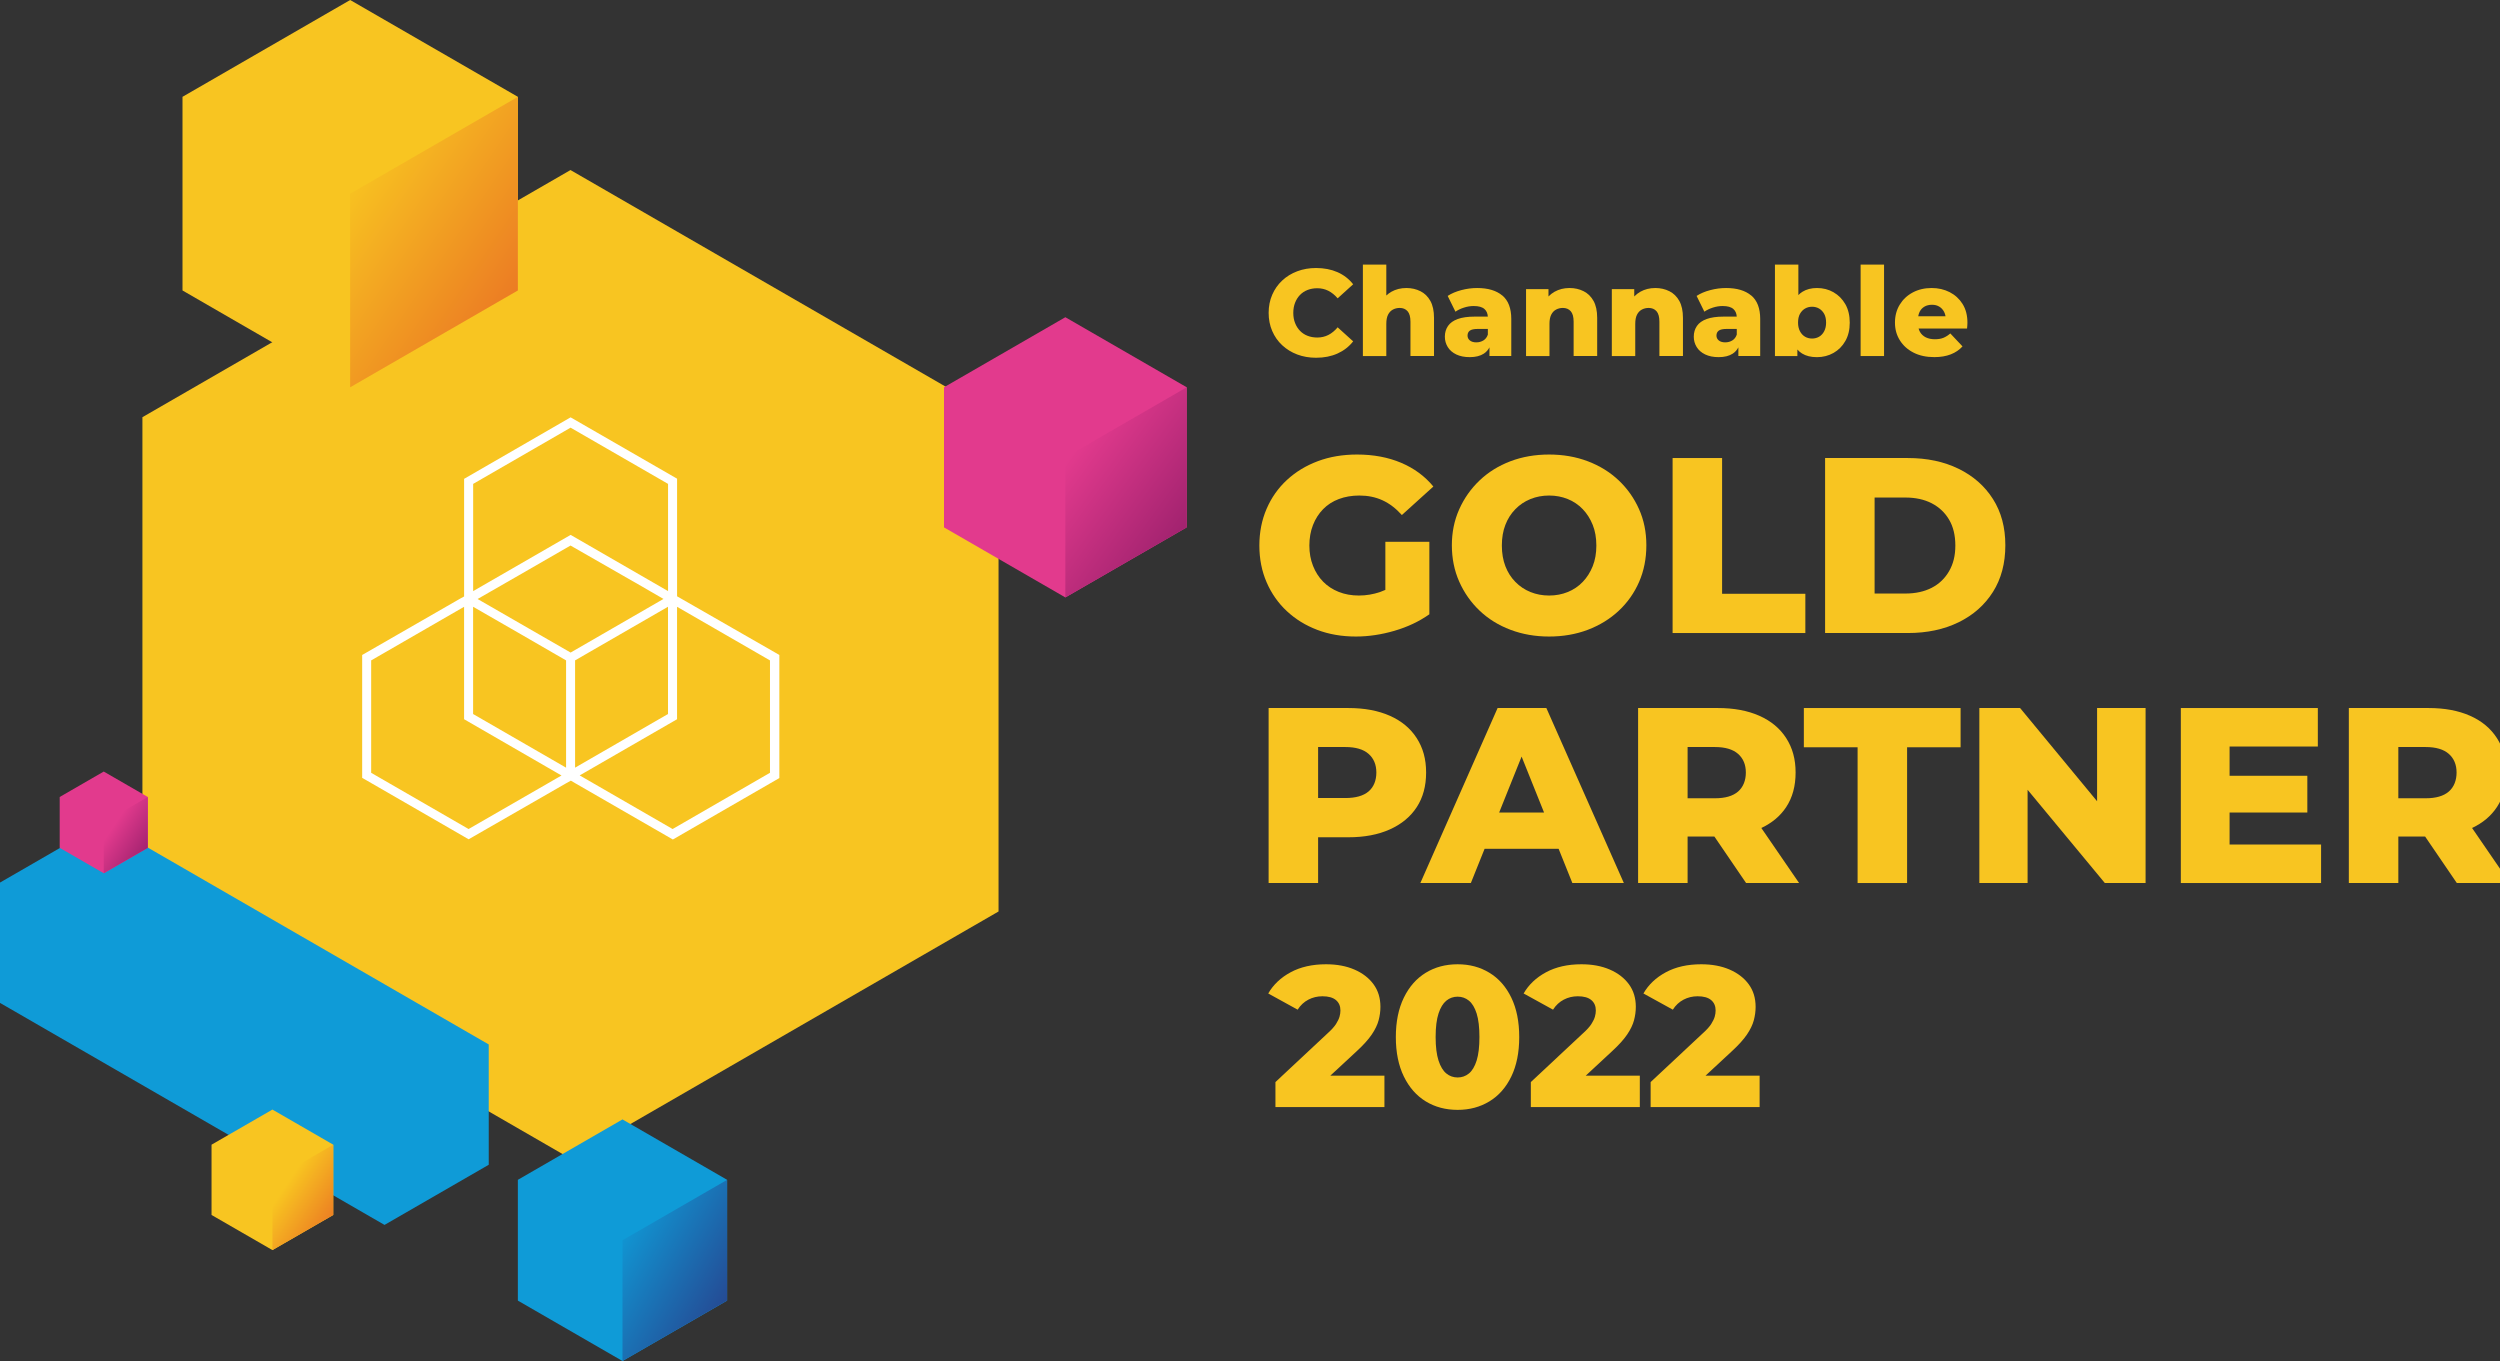 <?xml version="1.0" encoding="UTF-8"?><svg id="a" xmlns="http://www.w3.org/2000/svg" xmlns:xlink="http://www.w3.org/1999/xlink" viewBox="0 0 1000.03 544.42"><rect x="0" y="0" width="1000.03" height="544.42" fill="#333333" stroke="none"/><defs><style>.g{fill:#fff;}.h{fill:url(#c);}.i{fill:#f8c521;}.j{fill:url(#f);}.k{fill:#e23a8d;}.l{fill:url(#b);}.m{fill:url(#d);}.n{fill:url(#e);}.o{fill:#0f9bd7;}</style><linearGradient id="b" x1="208.87" y1="5741.94" x2="137.46" y2="5790.23" gradientTransform="translate(0 5862.61) scale(1 -1)" gradientUnits="userSpaceOnUse"><stop offset="0" stop-color="#eb7823"/><stop offset="1" stop-color="#f8c521"/></linearGradient><linearGradient id="c" x1="475.72" y1="5647.33" x2="428.79" y2="5681.34" gradientTransform="translate(0 5862.61) scale(1 -1)" gradientUnits="userSpaceOnUse"><stop offset="0" stop-color="#9d216d"/><stop offset="1" stop-color="#e23a8d"/></linearGradient><linearGradient id="d" x1="295.94" y1="5339.17" x2="244.93" y2="5369.09" gradientTransform="translate(0 5862.61) scale(1 -1)" gradientUnits="userSpaceOnUse"><stop offset="0" stop-color="#27428d"/><stop offset="1" stop-color="#0f9bd7"/></linearGradient><linearGradient id="e" x1="135" y1="5374.44" x2="114.15" y2="5388.28" xlink:href="#b"/><linearGradient id="f" x1="60.35" y1="5521.89" x2="45.25" y2="5531.91" xlink:href="#c"/></defs><g><polygon class="i" points="399.43 364.6 399.43 166.88 228.2 68.02 56.97 166.88 56.97 364.6 228.2 463.46 399.43 364.6"/><polygon class="i" points="73 38.73 73 116.19 140.07 154.92 207.15 116.19 207.15 38.73 140.07 0 73 38.73"/><polygon class="l" points="140.07 154.92 140.07 77.48 207.15 38.74 207.15 116.19 140.07 154.92"/><polygon class="k" points="377.61 154.91 377.61 210.96 426.15 238.98 474.69 210.96 474.69 154.91 426.15 126.89 377.61 154.91"/><polygon class="h" points="426.15 238.98 426.15 182.95 474.69 154.92 474.69 210.96 426.15 238.98"/><polygon class="o" points="207.15 471.94 207.15 520.26 249 544.42 290.85 520.26 290.85 471.94 249 447.78 207.15 471.94"/><polygon class="m" points="249 544.42 249 496.12 290.85 471.95 290.85 520.26 249 544.42"/><polygon class="o" points="0 353.04 41.68 328.97 83.36 353.04 83.36 353.04 195.5 417.79 195.5 465.92 153.81 489.98 112.13 465.92 112.13 465.91 0 401.17 0 353.04"/><polygon class="i" points="84.62 457.89 84.62 486 108.97 500.05 133.31 486 133.31 457.89 108.97 443.84 84.62 457.89"/><polygon class="n" points="108.97 500.05 108.97 471.95 133.31 457.9 133.31 486 108.97 500.05"/><polygon class="k" points="23.88 318.8 23.88 339.15 41.5 349.32 59.12 339.15 59.12 318.8 41.5 308.63 23.88 318.8"/><polygon class="j" points="41.5 349.32 41.5 328.98 59.12 318.8 59.12 339.15 41.5 349.32"/><g><path class="i" d="M510.19,442.84v-10l20.88-19.52c1.55-1.39,2.67-2.63,3.36-3.72,.69-1.09,1.16-2.07,1.4-2.92,.24-.85,.36-1.68,.36-2.48,0-1.76-.6-3.15-1.8-4.16-1.2-1.01-3-1.52-5.4-1.52-2.03,0-3.91,.45-5.64,1.36-1.73,.91-3.16,2.24-4.28,4l-11.76-6.48c2.03-3.52,5.01-6.35,8.96-8.48,3.95-2.13,8.67-3.2,14.16-3.2,4.32,0,8.11,.71,11.36,2.12,3.25,1.41,5.8,3.37,7.64,5.88,1.84,2.51,2.76,5.52,2.76,9.04,0,1.76-.24,3.55-.72,5.36-.48,1.81-1.4,3.72-2.76,5.72s-3.37,4.23-6.04,6.68l-16.56,15.36-2.72-5.6h30.4v12.56h-43.6Z"/><path class="i" d="M583.07,443.96c-4.8,0-9.05-1.13-12.76-3.4-3.71-2.27-6.63-5.59-8.76-9.96-2.13-4.37-3.2-9.63-3.2-15.76s1.07-11.39,3.2-15.76c2.13-4.37,5.05-7.69,8.76-9.96,3.71-2.27,7.96-3.4,12.76-3.4s8.99,1.13,12.72,3.4c3.73,2.27,6.65,5.59,8.76,9.96,2.11,4.37,3.16,9.63,3.16,15.76s-1.05,11.39-3.16,15.76c-2.11,4.37-5.03,7.69-8.76,9.96-3.73,2.27-7.97,3.4-12.72,3.4Zm0-12.96c1.71,0,3.21-.53,4.52-1.6,1.31-1.07,2.33-2.79,3.08-5.16,.75-2.37,1.12-5.51,1.12-9.4s-.37-7.09-1.12-9.44c-.75-2.35-1.77-4.05-3.08-5.12-1.31-1.07-2.81-1.6-4.52-1.6s-3.21,.53-4.52,1.6c-1.31,1.07-2.35,2.77-3.12,5.12-.77,2.35-1.16,5.49-1.16,9.44s.39,7.03,1.16,9.4c.77,2.37,1.81,4.09,3.12,5.16,1.31,1.07,2.81,1.6,4.52,1.6Z"/><path class="i" d="M612.35,442.84v-10l20.88-19.52c1.55-1.39,2.67-2.63,3.36-3.72,.69-1.09,1.16-2.07,1.4-2.92,.24-.85,.36-1.68,.36-2.48,0-1.76-.6-3.15-1.8-4.16-1.2-1.01-3-1.52-5.4-1.52-2.03,0-3.91,.45-5.64,1.36-1.73,.91-3.16,2.24-4.28,4l-11.76-6.48c2.03-3.52,5.01-6.35,8.96-8.48,3.95-2.13,8.67-3.2,14.16-3.2,4.32,0,8.11,.71,11.36,2.12,3.25,1.41,5.8,3.37,7.64,5.88,1.84,2.51,2.76,5.52,2.76,9.04,0,1.76-.24,3.55-.72,5.36-.48,1.81-1.4,3.72-2.76,5.72s-3.37,4.23-6.04,6.68l-16.56,15.36-2.72-5.6h30.4v12.56h-43.6Z"/><path class="i" d="M660.27,442.84v-10l20.88-19.52c1.55-1.39,2.67-2.63,3.36-3.72,.69-1.09,1.16-2.07,1.4-2.92,.24-.85,.36-1.68,.36-2.48,0-1.76-.6-3.15-1.8-4.16-1.2-1.01-3-1.52-5.4-1.52-2.03,0-3.91,.45-5.64,1.36-1.73,.91-3.16,2.24-4.28,4l-11.76-6.48c2.03-3.52,5.01-6.35,8.96-8.48,3.95-2.13,8.67-3.2,14.16-3.2,4.32,0,8.11,.71,11.36,2.12,3.25,1.41,5.8,3.37,7.64,5.88,1.84,2.51,2.76,5.52,2.76,9.04,0,1.76-.24,3.55-.72,5.36-.48,1.81-1.4,3.72-2.76,5.72s-3.37,4.23-6.04,6.68l-16.56,15.36-2.72-5.6h30.4v12.56h-43.6Z"/></g><path class="g" d="M270.84,238.53v-47.05l-42.59-24.54-42.6,24.6v47.05l-1.9,1.05h0l-38.88,22.36v49.14l42.59,24.58,38.99-22.4h0l1.9-1.05,1.79,1.05h0l39.01,22.49,42.6-24.58v-49.24l-40.91-23.46Zm-17.11-5.7l11.67,6.75-37.15,21.45-16.98-9.77-20.23-11.65,16.56-9.51,20.61-11.88,25.51,14.62Zm-64.47,9.89l19.39,11.16,17.79,10.29v42.91l-37.19-21.46v-42.89Zm77.95,42.89l-37.17,21.46v-42.91l37.17-21.45v42.89Zm-38.97-114.54l38.99,22.49v42.89l-38.97-22.49h0l-38.99,22.49v-42.89l38.97-22.49Zm-40.8,160.55l-38.97-22.49v-44.96l37.17-21.45v44.98l38.97,22.51-37.17,21.41Zm120.55-22.49l-38.94,22.49-37.17-21.45,38.95-22.47v-44.98l37.17,21.45v44.96h-.02Z"/></g><g><path class="i" d="M514.76,244.47c3.46,3.23,7.53,5.73,12.2,7.5,4.67,1.77,9.8,2.65,15.4,2.65,5.07,0,10.22-.77,15.45-2.3,5.23-1.53,9.88-3.73,13.95-6.6v-29h-17.6v19.24c-.67,.31-1.34,.58-2,.81-2.8,.97-5.67,1.45-8.6,1.45s-5.62-.48-8.05-1.45c-2.43-.97-4.52-2.33-6.25-4.1-1.73-1.77-3.08-3.88-4.05-6.35-.97-2.46-1.45-5.17-1.45-8.1s.48-5.73,1.45-8.2c.97-2.47,2.32-4.58,4.05-6.35,1.73-1.77,3.83-3.12,6.3-4.05,2.47-.93,5.2-1.4,8.2-1.4,3.4,0,6.48,.63,9.25,1.9,2.77,1.27,5.35,3.23,7.75,5.9l12.6-11.4c-3.4-4.13-7.7-7.3-12.9-9.5-5.2-2.2-11.07-3.3-17.6-3.3-5.73,0-10.97,.88-15.7,2.65-4.73,1.77-8.85,4.27-12.35,7.5-3.5,3.23-6.22,7.08-8.15,11.55-1.93,4.47-2.9,9.37-2.9,14.7s.96,10.23,2.9,14.7c1.93,4.47,4.63,8.32,8.1,11.55Z"/><path class="i" d="M591.86,244.27c3.47,3.3,7.58,5.85,12.35,7.65,4.77,1.8,9.92,2.7,15.45,2.7s10.77-.9,15.5-2.7c4.73-1.8,8.85-4.33,12.35-7.6,3.5-3.27,6.21-7.12,8.15-11.55,1.93-4.43,2.9-9.32,2.9-14.65s-.98-10.1-2.95-14.5c-1.97-4.4-4.68-8.23-8.15-11.5-3.47-3.27-7.57-5.8-12.3-7.6-4.73-1.8-9.9-2.7-15.5-2.7s-10.77,.9-15.5,2.7c-4.73,1.8-8.83,4.35-12.3,7.65-3.47,3.3-6.18,7.15-8.15,11.55-1.97,4.4-2.95,9.2-2.95,14.4s.98,10.12,2.95,14.55c1.97,4.43,4.68,8.3,8.15,11.6Zm10.3-34.3c.93-2.43,2.27-4.53,4-6.3,1.73-1.77,3.75-3.12,6.05-4.05,2.3-.93,4.78-1.4,7.45-1.4s5.15,.47,7.45,1.4,4.3,2.28,6,4.05c1.7,1.77,3.03,3.87,4,6.3,.97,2.43,1.45,5.18,1.45,8.25s-.48,5.82-1.45,8.25c-.97,2.43-2.3,4.53-4,6.3-1.7,1.77-3.7,3.12-6,4.05-2.3,.93-4.78,1.4-7.45,1.4s-5.15-.47-7.45-1.4c-2.3-.93-4.32-2.28-6.05-4.05-1.73-1.77-3.07-3.87-4-6.3-.93-2.43-1.4-5.18-1.4-8.25s.46-5.82,1.4-8.25Z"/><polygon class="i" points="722.16 237.52 688.86 237.52 688.86 183.22 669.06 183.22 669.06 253.22 722.16 253.22 722.16 237.52"/><path class="i" d="M783.46,248.92c5.87-2.87,10.45-6.92,13.75-12.15,3.3-5.23,4.95-11.45,4.95-18.65s-1.65-13.3-4.95-18.5c-3.3-5.2-7.88-9.23-13.75-12.1-5.87-2.87-12.63-4.3-20.3-4.3h-33.1v70h33.1c7.67,0,14.43-1.43,20.3-4.3Zm-33.6-11.5v-38.4h12.3c4.07,0,7.58,.77,10.55,2.3,2.97,1.54,5.28,3.72,6.95,6.55,1.67,2.83,2.5,6.28,2.5,10.35s-.83,7.35-2.5,10.25c-1.67,2.9-3.98,5.12-6.95,6.65-2.97,1.53-6.48,2.3-10.55,2.3h-12.3Z"/><path class="i" d="M566.71,295.27c-2.5-3.9-6.08-6.88-10.75-8.95-4.67-2.07-10.2-3.1-16.6-3.1h-31.9v70h19.8v-18.3h12.1c6.4,0,11.93-1.05,16.6-3.15,4.67-2.1,8.25-5.07,10.75-8.9,2.5-3.83,3.75-8.45,3.75-13.85s-1.25-9.85-3.75-13.75Zm-19.25,21.3c-2.07,1.77-5.17,2.65-9.3,2.65h-10.9v-20.4h10.9c4.13,0,7.23,.92,9.3,2.75,2.07,1.83,3.1,4.32,3.1,7.45s-1.03,5.78-3.1,7.55Z"/><path class="i" d="M599.06,283.22l-30.9,70h20.2l5.5-13.7h29.6l5.5,13.7h20.6l-31-70h-19.5Zm.62,41.8l8.98-22.38,8.98,22.38h-17.97Z"/><path class="i" d="M714.51,322.82c2.5-3.8,3.75-8.4,3.75-13.8s-1.25-9.85-3.75-13.75c-2.5-3.9-6.08-6.88-10.75-8.95-4.67-2.07-10.2-3.1-16.6-3.1h-31.9v70h19.8v-18.6h10.71l12.69,18.6h21.2l-15.11-22.02c4.28-2.01,7.61-4.8,9.96-8.38Zm-19.25-21.25c2.07,1.83,3.1,4.32,3.1,7.45s-1.03,5.8-3.1,7.6c-2.07,1.8-5.17,2.7-9.3,2.7h-10.9v-20.5h10.9c4.13,0,7.23,.92,9.3,2.75Z"/><polygon class="i" points="721.56 298.92 743.06 298.92 743.06 353.22 762.86 353.22 762.86 298.92 784.26 298.92 784.26 283.22 721.56 283.22 721.56 298.92"/><polygon class="i" points="838.86 320.5 808.06 283.22 791.76 283.22 791.76 353.22 811.06 353.22 811.06 315.92 841.96 353.22 858.26 353.22 858.26 283.22 838.86 283.22 838.86 320.5"/><polygon class="i" points="891.86 325.02 922.96 325.02 922.96 310.32 891.86 310.32 891.86 298.62 927.16 298.62 927.16 283.22 872.36 283.22 872.36 353.22 928.46 353.22 928.46 337.82 891.86 337.82 891.86 325.02"/><path class="i" d="M982.76,353.22h21.2l-15.11-22.02c4.28-2.01,7.61-4.8,9.96-8.38,2.5-3.8,3.75-8.4,3.75-13.8s-1.25-9.85-3.75-13.75c-2.5-3.9-6.08-6.88-10.75-8.95-4.67-2.07-10.2-3.1-16.6-3.1h-31.9v70h19.8v-18.6h10.71l12.69,18.6Zm-3.2-51.65c2.07,1.83,3.1,4.32,3.1,7.45s-1.03,5.8-3.1,7.6c-2.07,1.8-5.17,2.7-9.3,2.7h-10.9v-20.5h10.9c4.13,0,7.23,.92,9.3,2.75Z"/></g><g><path class="i" d="M520.01,117.99c.84-.87,1.85-1.54,3.03-2s2.48-.69,3.89-.69c1.61,0,3.09,.35,4.44,1.03,1.35,.69,2.58,1.69,3.7,3.01l6.21-5.62c-1.68-2.14-3.77-3.75-6.29-4.86-2.51-1.1-5.37-1.65-8.55-1.65-2.73,0-5.24,.44-7.54,1.31-2.3,.87-4.31,2.1-6.01,3.7-1.71,1.59-3.04,3.49-3.99,5.69-.95,2.2-1.43,4.62-1.43,7.25s.48,5.04,1.43,7.25c.95,2.2,2.28,4.1,3.99,5.69,1.71,1.59,3.71,2.83,6.01,3.7,2.3,.87,4.81,1.31,7.54,1.31,3.19,0,6.04-.56,8.55-1.68s4.61-2.74,6.29-4.88l-6.21-5.62c-1.12,1.35-2.35,2.37-3.7,3.06-1.35,.69-2.83,1.03-4.44,1.03-1.41,0-2.71-.23-3.89-.69-1.18-.46-2.19-1.13-3.03-2-.84-.87-1.5-1.91-1.97-3.13-.48-1.22-.71-2.56-.71-4.04s.24-2.83,.71-4.04c.48-1.22,1.13-2.26,1.97-3.13Z"/><path class="i" d="M568.19,116.49c-1.68-.85-3.55-1.28-5.62-1.28-2.24,0-4.24,.5-6.01,1.5-.74,.42-1.41,.92-2.02,1.5v-12.37h-9.37v36.58h9.37v-12.87c0-1.51,.23-2.73,.69-3.65,.46-.92,1.1-1.6,1.92-2.05,.82-.44,1.74-.67,2.76-.67,1.31,0,2.36,.44,3.13,1.31,.77,.87,1.16,2.26,1.16,4.17v13.75h9.42v-15.28c0-2.76-.49-5.01-1.45-6.75-.97-1.74-2.29-3.04-3.97-3.89Z"/><path class="i" d="M600.95,118.22c-2.38-2-5.74-3.01-10.08-3.01-2.1,0-4.21,.28-6.33,.84-2.12,.56-3.94,1.33-5.45,2.32l3.11,6.31c.92-.66,2.05-1.2,3.38-1.63,1.33-.43,2.64-.64,3.92-.64,1.97,0,3.41,.4,4.31,1.21,.82,.73,1.26,1.74,1.34,3.03h-5.31c-2.73,0-4.97,.32-6.73,.96-1.76,.64-3.06,1.57-3.89,2.78-.84,1.22-1.26,2.65-1.26,4.29,0,1.51,.39,2.89,1.16,4.14,.77,1.25,1.91,2.24,3.4,2.96,1.5,.72,3.29,1.08,5.4,1.08,2.33,0,4.21-.47,5.64-1.41,.96-.63,1.71-1.47,2.24-2.51v3.47h8.73v-14.84c0-4.24-1.19-7.36-3.57-9.37Zm-7.59,17.97c-.84,.51-1.78,.76-2.83,.76s-1.94-.25-2.56-.76c-.62-.51-.94-1.16-.94-1.95,0-.85,.3-1.51,.91-1.97,.61-.46,1.67-.69,3.18-.69h4.04v2.27c-.36,1.05-.96,1.83-1.8,2.34Z"/><path class="i" d="M633.46,116.49c-1.68-.85-3.55-1.28-5.62-1.28-2.24,0-4.24,.5-6.01,1.5-.9,.51-1.71,1.14-2.42,1.88v-2.94h-8.97v26.77h9.37v-12.87c0-1.51,.23-2.73,.69-3.65,.46-.92,1.1-1.6,1.92-2.05,.82-.44,1.74-.67,2.76-.67,1.31,0,2.36,.44,3.13,1.31,.77,.87,1.16,2.26,1.16,4.17v13.75h9.42v-15.28c0-2.76-.49-5.01-1.45-6.75-.97-1.74-2.29-3.04-3.97-3.89Z"/><path class="i" d="M667.77,116.49c-1.68-.85-3.55-1.28-5.62-1.28-2.24,0-4.24,.5-6.01,1.5-.9,.51-1.71,1.14-2.42,1.88v-2.94h-8.97v26.77h9.37v-12.87c0-1.51,.23-2.73,.69-3.65,.46-.92,1.1-1.6,1.92-2.05,.82-.44,1.74-.67,2.76-.67,1.31,0,2.36,.44,3.13,1.31,.77,.87,1.16,2.26,1.16,4.17v13.75h9.42v-15.28c0-2.76-.49-5.01-1.45-6.75-.97-1.74-2.29-3.04-3.97-3.89Z"/><path class="i" d="M700.52,118.22c-2.38-2-5.74-3.01-10.08-3.01-2.1,0-4.21,.28-6.33,.84-2.12,.56-3.94,1.33-5.45,2.32l3.11,6.31c.92-.66,2.05-1.2,3.38-1.63,1.33-.43,2.64-.64,3.92-.64,1.97,0,3.41,.4,4.31,1.21,.82,.73,1.26,1.74,1.34,3.03h-5.31c-2.73,0-4.97,.32-6.73,.96-1.76,.64-3.06,1.57-3.89,2.78-.84,1.22-1.26,2.65-1.26,4.29,0,1.51,.39,2.89,1.16,4.14,.77,1.25,1.91,2.24,3.4,2.96,1.5,.72,3.29,1.08,5.4,1.08,2.33,0,4.21-.47,5.64-1.41,.96-.63,1.71-1.47,2.24-2.51v3.47h8.73v-14.84c0-4.24-1.19-7.36-3.57-9.37Zm-7.59,17.97c-.84,.51-1.78,.76-2.83,.76s-1.94-.25-2.56-.76c-.62-.51-.94-1.16-.94-1.95,0-.85,.3-1.51,.91-1.97,.61-.46,1.67-.69,3.18-.69h4.04v2.27c-.36,1.05-.96,1.83-1.8,2.34Z"/><path class="i" d="M733.45,116.91c-1.99-1.13-4.2-1.7-6.63-1.7-2.27,0-4.21,.5-5.82,1.5-.6,.37-1.14,.81-1.63,1.33v-12.19h-9.37v36.58h8.97v-2.63c.54,.63,1.15,1.16,1.85,1.59,1.59,.99,3.59,1.48,5.99,1.48s4.64-.57,6.63-1.7c1.99-1.13,3.57-2.73,4.73-4.78,1.17-2.05,1.75-4.49,1.75-7.32s-.58-5.32-1.75-7.37c-1.17-2.05-2.74-3.65-4.73-4.78Zm-3.75,15.58c-.51,.97-1.18,1.7-2.02,2.19s-1.78,.74-2.83,.74-2-.25-2.83-.74-1.51-1.22-2.02-2.19c-.51-.97-.76-2.11-.76-3.43,0-1.41,.25-2.58,.76-3.5,.51-.92,1.18-1.63,2.02-2.12s1.78-.74,2.83-.74,2,.25,2.83,.74,1.51,1.2,2.02,2.12c.51,.92,.76,2.09,.76,3.5,0,1.31-.25,2.46-.76,3.43Z"/><rect class="i" x="744.27" y="105.84" width="9.37" height="36.58"/><path class="i" d="M785.06,121.59c-1.3-2.05-3.02-3.63-5.18-4.73-2.15-1.1-4.54-1.65-7.17-1.65-2.83,0-5.35,.59-7.57,1.77-2.22,1.18-3.96,2.82-5.23,4.9-1.27,2.09-1.9,4.48-1.9,7.17s.65,4.99,1.95,7.07c1.3,2.09,3.12,3.73,5.47,4.93,2.35,1.2,5.12,1.8,8.31,1.8,2.53,0,4.73-.37,6.61-1.11s3.43-1.8,4.68-3.18l-4.88-5.18c-.92,.79-1.84,1.37-2.76,1.75-.92,.38-2.05,.57-3.4,.57-1.41,0-2.63-.25-3.65-.76-1.02-.51-1.8-1.24-2.34-2.19-.23-.41-.4-.86-.54-1.33h19.39c.03-.36,.07-.76,.1-1.18,.03-.43,.05-.8,.05-1.13,0-2.96-.65-5.46-1.95-7.52Zm-15.26,1.06c.85-.49,1.86-.74,3.01-.74s2.09,.25,2.91,.74c.82,.49,1.47,1.19,1.95,2.1,.28,.53,.46,1.12,.57,1.75h-10.92c.11-.63,.28-1.22,.54-1.75,.44-.9,1.09-1.6,1.95-2.1Z"/></g></svg>